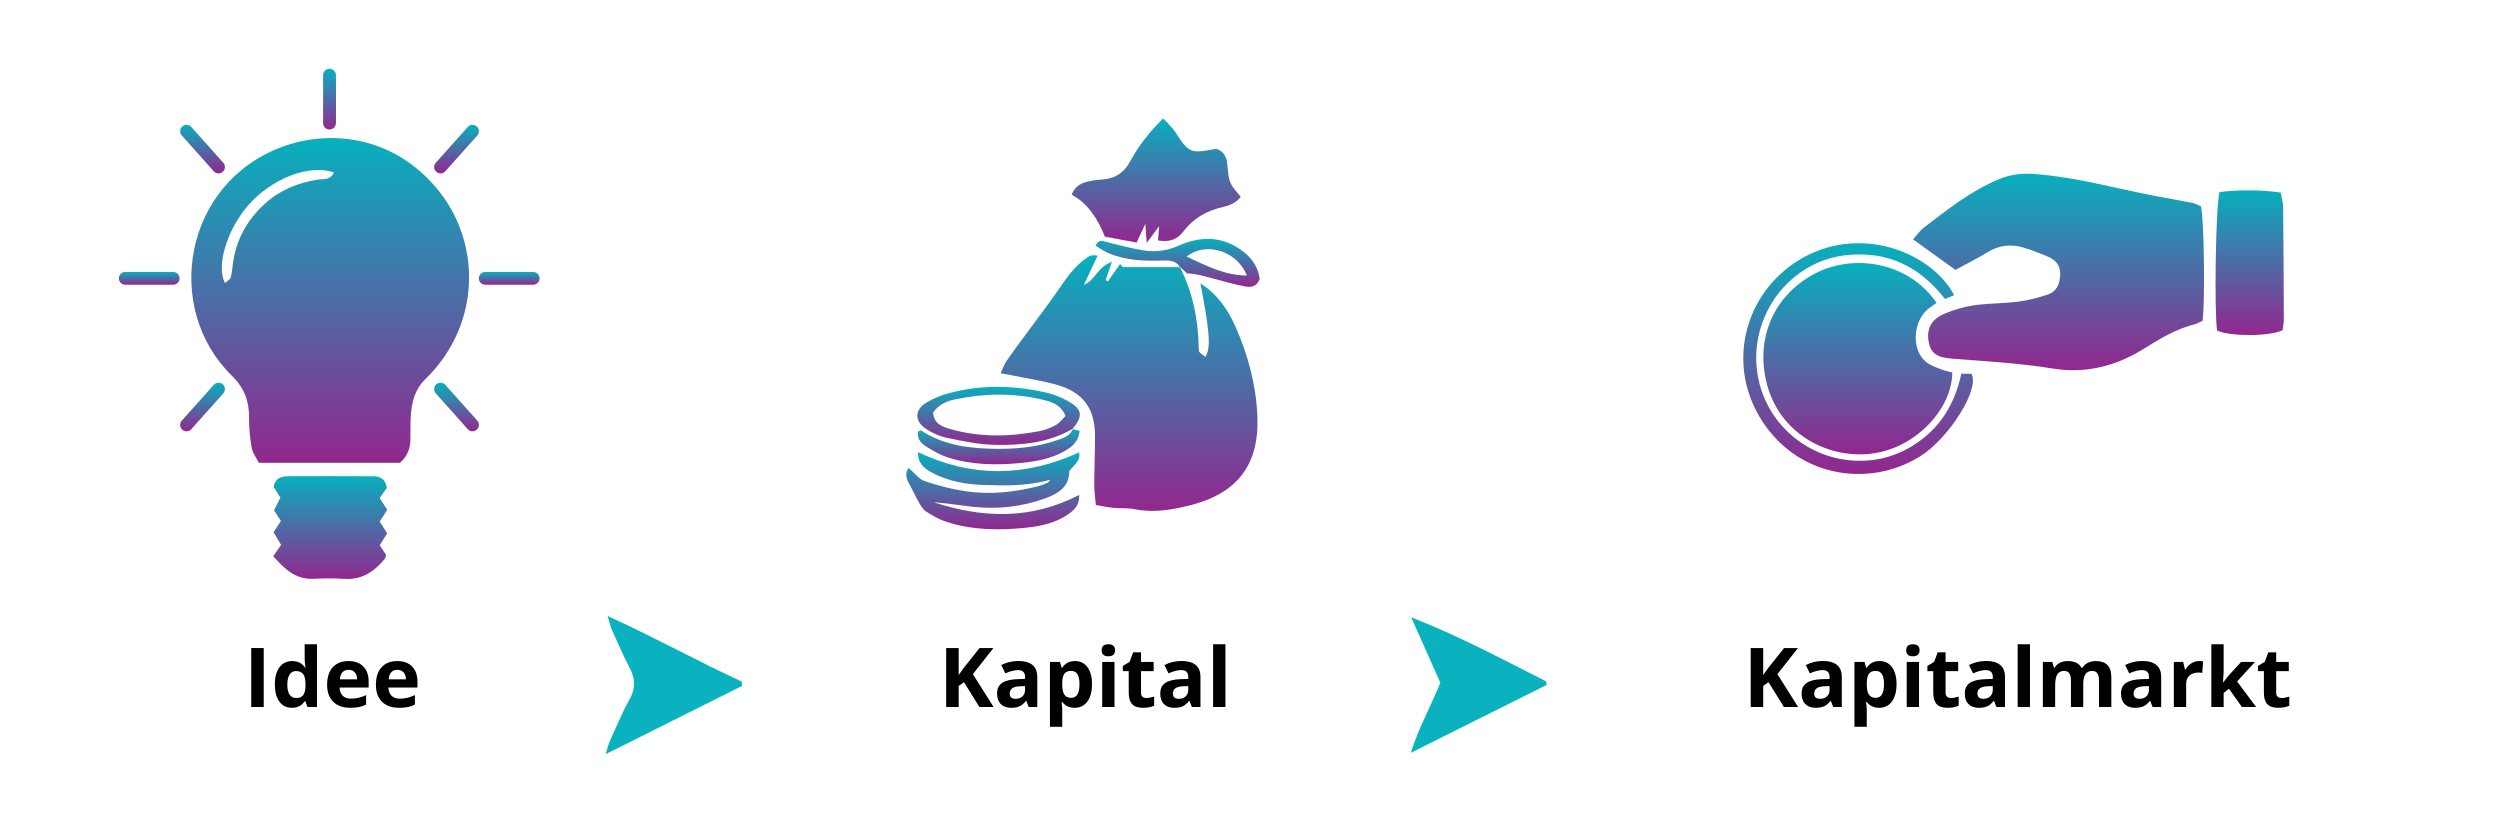 <?xml version="1.0" encoding="utf-8"?>
<!-- Generator: Adobe Illustrator 16.0.0, SVG Export Plug-In . SVG Version: 6.00 Build 0)  -->
<!DOCTYPE svg PUBLIC "-//W3C//DTD SVG 1.0//EN" "http://www.w3.org/TR/2001/REC-SVG-20010904/DTD/svg10.dtd">
<svg version="1.0" id="Layer_1" xmlns:x="http://ns.adobe.com/Extensibility/1.0/" xmlns:i="http://ns.adobe.com/AdobeIllustrator/10.0/" xmlns:graph="http://ns.adobe.com/Graphs/1.0/"
	 xmlns="http://www.w3.org/2000/svg" xmlns:xlink="http://www.w3.org/1999/xlink" xmlns:a="http://ns.adobe.com/AdobeSVGViewerExtensions/3.0/"
	 x="0px" y="0px" width="847.605px" height="278.986px" viewBox="0 0 847.605 278.986" enable-background="new 0 0 847.605 278.986"
	 xml:space="preserve">
<path fill="#0AB2BF" d="M524.372,232.223c-14.991,7.491-29.982,14.981-46.068,23.021c2.778-8.652,6.729-15.652,10.037-23.754
	c-3.171-7.115-6.53-14.658-9.892-22.203c15.904,6.201,30.737,14.137,45.745,21.717C524.254,231.41,524.313,231.816,524.372,232.223z
	"/>
<path fill="#0AB2BF" d="M251.603,232.547c-15.074,7.541-30.147,15.082-46.238,23.131c0.657-2.163,0.856-3.231,1.296-4.192
	c2.209-4.836,4.224-9.787,6.81-14.416c2.126-3.803,1.896-7.104-0.066-10.797c-2.182-4.107-4.006-8.404-5.912-12.652
	c-0.51-1.135-0.753-2.387-1.478-4.766c16.049,7.291,30.476,15.311,45.44,22.217C251.503,231.563,251.553,232.055,251.603,232.547z"
	/>
<g>
	
		<linearGradient id="SVGID_1_" gradientUnits="userSpaceOnUse" x1="706.287" y1="177.525" x2="706.287" y2="244.137" gradientTransform="matrix(1 0 0 -1 -8.36 303.041)">
		<stop  offset="0" style="stop-color:#92278E"/>
		<stop  offset="1" style="stop-color:#07B0BE"/>
		<a:midPointStop  offset="0" style="stop-color:#92278E"/>
		<a:midPointStop  offset="0.5" style="stop-color:#92278E"/>
		<a:midPointStop  offset="1" style="stop-color:#07B0BE"/>
	</linearGradient>
	<path fill="url(#SVGID_1_)" d="M746.213,69.93c1.065,4.09,1.439,32.2,0.544,38.803c-0.736,0.35-1.575,0.932-2.502,1.16
		c-6.414,1.573-11.97,4.955-17.47,8.383c-9.42,5.871-19.716,8.445-30.559,6.703c-11.374-1.826-22.801-2.498-34.237-3.361
		c-5.35-0.402-7.364-1.848-8.083-5.754c-0.791-4.311,0.83-7.604,5.383-9.521c3.183-1.34,6.606-2.348,10.02-2.838
		c4.928-0.707,9.969-0.604,14.911-1.237c3.418-0.441,6.829-1.313,10.099-2.42c3.025-1.025,4.068-3.681,4.175-6.761
		c0.106-3.125-1.592-5.006-4.244-6.11c-2.756-1.15-5.544-2.277-8.408-3.099c-4.169-1.192-8.157-0.717-11.973,1.631
		c-3.521,2.166-7.245,4.002-10.904,5.998c-4.832-3.479-9.365-6.746-14.369-10.352c1.213-1.346,2.224-2.867,3.595-3.92
		c8.035-6.174,15.987-12.476,25.468-16.449c3.941-1.649,7.839-2.104,12.14-1.791c14.013,1.023,27.47,4.887,41.168,7.506
		c4.074,0.779,8.172,1.451,12.237,2.271C744.297,68.992,745.32,69.576,746.213,69.93z"/>
	
		<linearGradient id="SVGID_2_" gradientUnits="userSpaceOnUse" x1="638.239" y1="148.997" x2="638.239" y2="213.864" gradientTransform="matrix(1 0 0 -1 -8.36 303.041)">
		<stop  offset="0" style="stop-color:#92278E"/>
		<stop  offset="1" style="stop-color:#07B0BE"/>
		<a:midPointStop  offset="0" style="stop-color:#92278E"/>
		<a:midPointStop  offset="0.5" style="stop-color:#92278E"/>
		<a:midPointStop  offset="1" style="stop-color:#07B0BE"/>
	</linearGradient>
	<path fill="url(#SVGID_2_)" d="M656.587,102.691c-1.172,0.879-2.665,1.694-3.764,2.881c-4.478,4.83-4.417,13.383,0.177,17.146
		c1.357,1.113,3.166,1.724,4.835,2.398c1.34,0.541,2.78,0.832,4.068,1.203c-0.06,12.115-11.994,25.164-26.531,27.363
		c-14.727,2.227-31.202-5.916-36.052-22.531c-4.38-15.012,1.103-30.359,15.714-38.228
		C628.379,85.742,647.107,88.818,656.587,102.691z"/>
	
		<linearGradient id="SVGID_3_" gradientUnits="userSpaceOnUse" x1="771.1" y1="189.443" x2="771.1" y2="238.516" gradientTransform="matrix(1 0 0 -1 -8.36 303.041)">
		<stop  offset="0" style="stop-color:#92278E"/>
		<stop  offset="1" style="stop-color:#07B0BE"/>
		<a:midPointStop  offset="0" style="stop-color:#92278E"/>
		<a:midPointStop  offset="0.5" style="stop-color:#92278E"/>
		<a:midPointStop  offset="1" style="stop-color:#07B0BE"/>
	</linearGradient>
	<path fill="url(#SVGID_3_)" d="M751.704,112.08c-1.04-6.111-0.472-43.086,0.826-46.975c6.65-0.785,13.476-0.826,20.738,0.186
		c0.315,1.865,0.8,3.439,0.815,5.021c0.135,12.646,0.193,25.295,0.23,37.942c0.004,1.293-0.284,2.586-0.414,3.683
		C769.66,114.102,756.052,114.148,751.704,112.08z"/>
	
		<linearGradient id="SVGID_4_" gradientUnits="userSpaceOnUse" x1="638.342" y1="142.338" x2="638.342" y2="220.587" gradientTransform="matrix(1 0 0 -1 -8.36 303.041)">
		<stop  offset="0" style="stop-color:#92278E"/>
		<stop  offset="1" style="stop-color:#07B0BE"/>
		<a:midPointStop  offset="0" style="stop-color:#92278E"/>
		<a:midPointStop  offset="0.5" style="stop-color:#92278E"/>
		<a:midPointStop  offset="1" style="stop-color:#07B0BE"/>
	</linearGradient>
	<path fill="url(#SVGID_4_)" d="M662.533,100.066c-1.086,0.451-1.824,0.758-3.1,1.285c-6.813-8.713-15.473-14.443-26.885-15.033
		c-7.706-0.396-14.893,1.248-21.369,5.553c-12.712,8.447-18.581,24.346-14.422,38.988c4.041,14.229,16.806,24.494,31.931,25.309
		c8.802,0.476,16.703-2.221,23.63-7.783c6.937-5.569,10.755-12.975,12.658-21.674c1.396,0,2.455,0,3.373,0
		c3.16,4.867-7.543,21.929-17.409,28.047c-17.901,11.104-42.719,6.742-54.606-13.825c-10.775-18.644-4.438-41.478,13.218-52.533
		C630.287,75.414,655.031,85.699,662.533,100.066z"/>
</g>
<g>
	
		<linearGradient id="SVGID_5_" gradientUnits="userSpaceOnUse" x1="391.167" y1="129.821" x2="391.167" y2="216.492" gradientTransform="matrix(1 0 0 -1 -8.36 303.041)">
		<stop  offset="0" style="stop-color:#92278E"/>
		<stop  offset="1" style="stop-color:#07B0BE"/>
		<a:midPointStop  offset="0" style="stop-color:#92278E"/>
		<a:midPointStop  offset="0.5" style="stop-color:#92278E"/>
		<a:midPointStop  offset="1" style="stop-color:#07B0BE"/>
	</linearGradient>
	<path fill="url(#SVGID_5_)" d="M399.933,90.367c4.527,8.754,6.325,18.137,6.506,27.908c0.022,1.182,0.169,1.18,2.224,2.721
		c1.903-3.063,1.581-8.016-1.672-24.912c5.775,3.638,9.273,8.814,11.829,14.543c4.304,9.646,7.033,19.813,7.485,30.385
		c0.708,16.566-6.809,26.302-22.929,30.33c-6.167,1.543-12.359,2.601-18.768,1.277c-2.256-0.467-4.653-0.193-6.971-0.42
		c-1.941-0.189-3.86-0.615-6.087-0.986c-0.216-2.463-0.563-4.584-0.557-6.705c0.015-5.661,0.303-11.321,0.258-16.981
		c-0.07-8.963-3.966-14.416-12.606-16.957c-5.24-1.541-10.71-2.305-16.079-3.41c-0.931-0.191-1.869-0.352-3.304-0.617
		c0.78-1.66,1.228-3.074,2.035-4.237c2.37-3.414,4.882-6.73,7.343-10.082c3.241-4.416,6.581-8.763,9.701-13.263
		c3.044-4.387,5.938-8.875,10.531-11.854c0.747-0.484,1.67-0.703,3.266-0.451c-1.547,3.299-3.093,6.598-4.641,9.896
		c3.848-1.543,4.796-6.297,9.48-7.739c-0.862,2.496-1.487,4.303-2.112,6.11c0.238,0.179,0.478,0.357,0.716,0.535
		c1.394-1.981,2.787-3.963,4.183-5.945c0.308,0.353,0.616,0.705,0.924,1.06c6.478,0,12.952,0,19.429,0L399.933,90.367z"/>
	
		<linearGradient id="SVGID_6_" gradientUnits="userSpaceOnUse" x1="400.35" y1="220.704" x2="400.35" y2="262.891" gradientTransform="matrix(1 0 0 -1 -8.36 303.041)">
		<stop  offset="0" style="stop-color:#92278E"/>
		<stop  offset="1" style="stop-color:#07B0BE"/>
		<a:midPointStop  offset="0" style="stop-color:#92278E"/>
		<a:midPointStop  offset="0.5" style="stop-color:#92278E"/>
		<a:midPointStop  offset="1" style="stop-color:#07B0BE"/>
	</linearGradient>
	<path fill="url(#SVGID_6_)" d="M392.616,81.516c0.129-1.625,0.229-2.869,0.385-4.839c-1.47,1.978-2.504,3.367-4.206,5.658
		c-0.196-2.594-0.317-4.194-0.484-6.396c-1.087,2.311-1.914,4.067-2.96,6.293c-3.61-0.672-7.133-1.326-10.751-2
		c-2.443-6.064-5.675-11.201-11.28-14.24c1.338-3.18,3.498-3.992,5.781-4.508c1.617-0.363,3.286-0.56,4.943-0.68
		c4.201-0.306,7.127-2.396,9.111-6.061c2.859-5.279,6.502-9.963,11.223-14.596c1.497,1.661,2.997,2.944,4.026,4.533
		c4.626,7.137,5.187,7.434,13.358,5.86c0.313-0.061,0.659,0.035,1.136,0.07c2.095,0.938,2.982,2.693,3.204,5.056
		c0.603,6.418,0.653,6.412,4.559,11.041c-1.563,2.115-3.854,2.998-6.295,3.549c-5.392,1.22-9.834,3.832-13.221,8.304
		C399.216,81.111,396.516,82.213,392.616,81.516z"/>
	
		<linearGradient id="SVGID_7_" gradientUnits="userSpaceOnUse" x1="344.974" y1="123.586" x2="344.974" y2="149.744" gradientTransform="matrix(1 0 0 -1 -8.36 303.041)">
		<stop  offset="0" style="stop-color:#92278E"/>
		<stop  offset="1" style="stop-color:#07B0BE"/>
		<a:midPointStop  offset="0" style="stop-color:#92278E"/>
		<a:midPointStop  offset="0.5" style="stop-color:#92278E"/>
		<a:midPointStop  offset="1" style="stop-color:#07B0BE"/>
	</linearGradient>
	<path fill="url(#SVGID_7_)" d="M308.086,158.662c2.051,1.748,3.493,3.803,5.412,4.451c4.532,1.533,9.237,2.76,13.969,3.453
		c8.321,1.219,16.597,0.311,24.73-1.775c0.963-0.246,1.893-0.646,2.807-1.045c0.414-0.18,0.754-0.531,1.07-1.111
		c-7.479,2.175-15.098,2.031-22.706,1.785c-6.041-0.194-11.915-1.289-17.329-4.149c-2.728-1.441-4.936-3.301-4.784-6.974
		c18.286,8.699,36.373,8.431,54.598,0.082c0.683,2.937-1.865,4.273-3.314,6.373c0.02,5.342-3.868,7.658-8.228,9.23
		c-7.774,2.807-15.863,3.727-24.087,2.883c-4.577-0.469-9.118-1.287-13.664-1.58c16.531,5.383,32.865,6.041,49.325-2.479
		c0.197,3.036-1.32,4.875-3.559,6.448c-4.234,2.98-9.148,4.09-14.092,4.625c-9.142,0.986-18.313,0.918-27.195-1.896
		c-2.488-0.789-4.866-2.123-7.063-3.563c-1.156-0.758-1.928-2.213-2.665-3.477c-1.072-1.838-1.865-3.84-2.945-5.674
		C307.171,162.24,306.759,160.338,308.086,158.662z"/>
	
		<linearGradient id="SVGID_8_" gradientUnits="userSpaceOnUse" x1="346.925" y1="152.195" x2="346.925" y2="171.876" gradientTransform="matrix(1 0 0 -1 -8.36 303.041)">
		<stop  offset="0" style="stop-color:#92278E"/>
		<stop  offset="1" style="stop-color:#07B0BE"/>
		<a:midPointStop  offset="0" style="stop-color:#92278E"/>
		<a:midPointStop  offset="0.5" style="stop-color:#92278E"/>
		<a:midPointStop  offset="1" style="stop-color:#07B0BE"/>
	</linearGradient>
	<path fill="url(#SVGID_8_)" d="M363.755,145.336c-8.207,4.813-17.33,5.676-26.49,5.486c-5.423-0.111-10.864-1.271-16.212-2.371
		c-2.531-0.52-5.09-1.68-7.235-3.137c-3.829-2.604-3.714-6.42,0.235-8.795c2.385-1.437,5.081-2.521,7.775-3.242
		c10.983-2.939,22.054-2.65,33.062-0.135c2.551,0.582,5.062,1.676,7.364,2.946c4.765,2.631,5.019,5.068,1.313,9.4L363.755,145.336z
		 M316.361,139.834c0.217,3.676,2.829,4.758,5.586,5.562c10.097,2.938,20.3,2.742,30.514,0.76c1.922-0.371,3.853-1.105,5.556-2.068
		c1.299-0.733,2.244-2.092,3.255-3.082c-1.701-3.95-4.864-4.815-7.871-5.52c-9.832-2.301-19.721-2.17-29.587-0.082
		C321.01,135.994,318.429,137.029,316.361,139.834z"/>
	
		<linearGradient id="SVGID_9_" gradientUnits="userSpaceOnUse" x1="407.625" y1="205.79" x2="407.625" y2="222.043" gradientTransform="matrix(1 0 0 -1 -8.36 303.041)">
		<stop  offset="0" style="stop-color:#92278E"/>
		<stop  offset="1" style="stop-color:#07B0BE"/>
		<a:midPointStop  offset="0" style="stop-color:#92278E"/>
		<a:midPointStop  offset="0.5" style="stop-color:#92278E"/>
		<a:midPointStop  offset="1" style="stop-color:#07B0BE"/>
	</linearGradient>
	<path fill="url(#SVGID_9_)" d="M399.933,90.367l0.186,0.201c-1.483-2.344-3.797-2.322-6.183-2.238
		c-6.178,0.219-12.31-0.068-18.111-2.488c-1.557-0.649-2.947-1.696-4.388-2.545c1.164-2.356,2.41-1.567,3.694-1.252
		c4.179,1.027,8.351,2.158,12.59,2.853c4.116,0.672,8.011,0.112,12.056-1.681c7.563-3.352,15.198-3.157,22.046,2.314
		c2.971,2.375,4.78,5.414,5.271,8.992c-0.914,2.717-3.073,2.961-4.988,2.592c-4.039-0.777-8.002-1.955-11.986-3.002
		c-2.457-0.646-4.896-1.353-7.641-1.414C401.63,91.922,400.781,91.145,399.933,90.367z M422.737,93.414
		c-3.229-8.262-13.733-11.709-20.427-6.424C408.988,90.072,415.192,93.377,422.737,93.414z"/>
	
		<linearGradient id="SVGID_10_" gradientUnits="userSpaceOnUse" x1="346.999" y1="145.625" x2="346.999" y2="157.705" gradientTransform="matrix(1 0 0 -1 -8.36 303.041)">
		<stop  offset="0" style="stop-color:#92278E"/>
		<stop  offset="1" style="stop-color:#07B0BE"/>
		<a:midPointStop  offset="0" style="stop-color:#92278E"/>
		<a:midPointStop  offset="0.5" style="stop-color:#92278E"/>
		<a:midPointStop  offset="1" style="stop-color:#07B0BE"/>
	</linearGradient>
	<path fill="url(#SVGID_10_)" d="M363.755,145.336l-0.188,0.154c0.761,0.174,1.521,0.35,2.486,0.57
		c-0.337,3.422-2.293,5.229-4.833,6.723c-4.731,2.777-10,3.684-15.292,4.195c-8.327,0.805-16.674,0.682-24.724-1.949
		c-2.636-0.861-5.126-2.326-7.482-3.83c-1.678-1.07-2.896-2.719-2.378-4.979c0.434-0.111,0.829-0.351,0.996-0.238
		c7.093,4.664,15.063,5.896,23.331,6.149c7.886,0.242,15.634-0.356,23.13-3.026C360.867,148.371,362.931,147.68,363.755,145.336z"/>
</g>
<g>
	
		<linearGradient id="SVGID_11_" gradientUnits="userSpaceOnUse" x1="120.31" y1="146.123" x2="120.31" y2="256.233" gradientTransform="matrix(1 0 0 -1 -8.36 303.041)">
		<stop  offset="0" style="stop-color:#92278E"/>
		<stop  offset="1" style="stop-color:#07B0BE"/>
		<a:midPointStop  offset="0" style="stop-color:#92278E"/>
		<a:midPointStop  offset="0.5" style="stop-color:#92278E"/>
		<a:midPointStop  offset="1" style="stop-color:#07B0BE"/>
	</linearGradient>
	<path fill="url(#SVGID_11_)" d="M135.58,156.918c-15.638,0-31.427,0-47.815,0c-0.837-1.688-2.119-3.326-2.439-5.135
		c-0.607-3.42-0.912-6.938-0.89-10.412c0.037-5.494-1.754-10.014-5.706-13.863c-23.735-23.133-16.344-65.647,17.205-77.82
		c16.328-5.925,37.409-3.405,52.082,14.111c14.053,16.777,14.688,40.75,1.76,58.355c-1.67,2.275-3.545,4.438-5.569,6.402
		c-3.628,3.514-4.662,7.954-4.95,12.69c-0.161,2.658-0.048,5.332-0.119,7.998C139.058,152.199,138.062,154.761,135.58,156.918z
		 M113.197,58.48c-8.224-2.965-21.064,2.057-28.938,11.002c-7.205,8.188-11.076,20.569-7.973,26.49
		c0.714-0.666,1.707-1.158,1.924-1.886c0.471-1.573,0.547-3.27,0.778-4.916c1.145-8.08,4.878-14.746,10.919-20.19
		c5.119-4.615,11.175-7.039,17.918-8.099C109.604,60.604,111.941,61.242,113.197,58.48z"/>
	
		<linearGradient id="SVGID_12_" gradientUnits="userSpaceOnUse" x1="120.318" y1="106.743" x2="120.318" y2="141.608" gradientTransform="matrix(1 0 0 -1 -8.36 303.041)">
		<stop  offset="0" style="stop-color:#92278E"/>
		<stop  offset="1" style="stop-color:#07B0BE"/>
		<a:midPointStop  offset="0" style="stop-color:#92278E"/>
		<a:midPointStop  offset="0.5" style="stop-color:#92278E"/>
		<a:midPointStop  offset="1" style="stop-color:#07B0BE"/>
	</linearGradient>
	<path fill="url(#SVGID_12_)" d="M92.621,188.594c1.095-1.575,1.838-2.646,2.674-3.85c-0.827-1.397-1.65-2.787-2.539-4.289
		c0.86-1.324,1.652-2.543,2.486-3.826c-0.791-1.223-1.5-2.315-2.339-3.608c0.72-1.427,1.44-2.855,2.161-4.287
		c-0.81-1.275-1.596-2.515-2.303-3.625c0.517-2.943,2.53-3.631,4.815-3.644c9.649-0.051,19.301-0.034,28.949,0.015
		c2.385,0.014,4.21,0.938,4.608,3.959c-0.701,0.996-1.535,2.18-2.393,3.395c0.861,1.363,1.647,2.607,2.554,4.039
		c-0.833,1.291-1.618,2.51-2.552,3.955c0.771,1.23,1.609,2.568,2.521,4.021c-0.86,1.366-1.638,2.602-2.521,4.006
		c0.69,1.051,1.404,2.135,2.157,3.276c-0.141,0.447-0.164,1.013-0.45,1.357c-3.555,4.279-7.753,7.166-13.693,6.774
		c-3.479-0.229-6.992-0.2-10.479-0.028C100.228,196.533,96.533,192.93,92.621,188.594z"/>
	
		<linearGradient id="SVGID_13_" gradientUnits="userSpaceOnUse" x1="120.164" y1="259.382" x2="120.164" y2="279.733" gradientTransform="matrix(1 0 0 -1 -8.36 303.041)">
		<stop  offset="0" style="stop-color:#92278E"/>
		<stop  offset="1" style="stop-color:#07B0BE"/>
		<a:midPointStop  offset="0" style="stop-color:#92278E"/>
		<a:midPointStop  offset="0.5" style="stop-color:#92278E"/>
		<a:midPointStop  offset="1" style="stop-color:#07B0BE"/>
	</linearGradient>
	<path fill="url(#SVGID_13_)" d="M111.779,43.659c-0.783-1.47-1.541-2.334-1.712-3.303c-0.83-4.716-0.087-13.946,1.46-17.05
		c0.85,0.786,2.182,1.438,2.207,2.138c0.192,5.133,0.19,10.275,0.063,15.412C113.777,41.608,112.768,42.336,111.779,43.659z"/>
	
		<linearGradient id="SVGID_14_" gradientUnits="userSpaceOnUse" x1="58.955" y1="206.72" x2="58.955" y2="210.453" gradientTransform="matrix(1 0 0 -1 -8.36 303.041)">
		<stop  offset="0" style="stop-color:#92278E"/>
		<stop  offset="1" style="stop-color:#07B0BE"/>
		<a:midPointStop  offset="0" style="stop-color:#92278E"/>
		<a:midPointStop  offset="0.5" style="stop-color:#92278E"/>
		<a:midPointStop  offset="1" style="stop-color:#07B0BE"/>
	</linearGradient>
	<path fill="url(#SVGID_14_)" d="M59.795,92.592c0.283,0.875,0.448,1.185,0.469,1.502c0.02,0.313-0.109,0.636-0.247,1.326
		c-0.544,0.201-1.289,0.742-2.003,0.701c-5.493-0.307-11.293,1.728-17.089-2.779c0.621-0.25,1.241-0.711,1.864-0.717
		C48.394,92.568,53.998,92.592,59.795,92.592z"/>
	
		<linearGradient id="SVGID_15_" gradientUnits="userSpaceOnUse" x1="120.079" y1="259.132" x2="120.079" y2="279.733" gradientTransform="matrix(1 0 0 -1 -8.36 303.041)">
		<stop  offset="0" style="stop-color:#92278E"/>
		<stop  offset="1" style="stop-color:#07B0BE"/>
		<a:midPointStop  offset="0" style="stop-color:#92278E"/>
		<a:midPointStop  offset="0.5" style="stop-color:#92278E"/>
		<a:midPointStop  offset="1" style="stop-color:#07B0BE"/>
	</linearGradient>
	<path fill="url(#SVGID_15_)" d="M113.887,41.742c0,1.196-0.971,2.167-2.168,2.167l0,0c-1.196,0-2.167-0.971-2.167-2.167V25.474
		c0-1.197,0.971-2.167,2.167-2.167l0,0c1.197,0,2.168,0.97,2.168,2.167V41.742z"/>
	
		<linearGradient id="SVGID_16_" gradientUnits="userSpaceOnUse" x1="181.008" y1="206.507" x2="181.008" y2="210.841" gradientTransform="matrix(1 0 0 -1 -8.36 303.041)">
		<stop  offset="0" style="stop-color:#92278E"/>
		<stop  offset="1" style="stop-color:#07B0BE"/>
		<a:midPointStop  offset="0" style="stop-color:#92278E"/>
		<a:midPointStop  offset="0.5" style="stop-color:#92278E"/>
		<a:midPointStop  offset="1" style="stop-color:#07B0BE"/>
	</linearGradient>
	<path fill="url(#SVGID_16_)" d="M164.514,96.533c-1.196,0-2.167-0.971-2.167-2.168l0,0c0-1.197,0.971-2.166,2.167-2.166h16.27
		c1.196,0,2.167,0.969,2.167,2.166l0,0c0,1.197-0.971,2.168-2.167,2.168H164.514z"/>
	
		<linearGradient id="SVGID_17_" gradientUnits="userSpaceOnUse" x1="58.955" y1="206.507" x2="58.955" y2="210.841" gradientTransform="matrix(1 0 0 -1 -8.36 303.041)">
		<stop  offset="0" style="stop-color:#92278E"/>
		<stop  offset="1" style="stop-color:#07B0BE"/>
		<a:midPointStop  offset="0" style="stop-color:#92278E"/>
		<a:midPointStop  offset="0.5" style="stop-color:#92278E"/>
		<a:midPointStop  offset="1" style="stop-color:#07B0BE"/>
	</linearGradient>
	<path fill="url(#SVGID_17_)" d="M42.461,96.533c-1.196,0-2.167-0.971-2.167-2.168l0,0c0-1.197,0.971-2.166,2.167-2.166H58.73
		c1.197,0,2.167,0.969,2.167,2.166l0,0c0,1.197-0.97,2.168-2.167,2.168H42.461z"/>
	
		<linearGradient id="SVGID_18_" gradientUnits="userSpaceOnUse" x1="163.147" y1="244.25" x2="163.147" y2="260.716" gradientTransform="matrix(1 0 0 -1 -8.36 303.041)">
		<stop  offset="0" style="stop-color:#92278E"/>
		<stop  offset="1" style="stop-color:#07B0BE"/>
		<a:midPointStop  offset="0" style="stop-color:#92278E"/>
		<a:midPointStop  offset="0.5" style="stop-color:#92278E"/>
		<a:midPointStop  offset="1" style="stop-color:#07B0BE"/>
	</linearGradient>
	<path fill="url(#SVGID_18_)" d="M150.984,58.066c-0.797,0.893-2.168,0.971-3.061,0.172l0,0c-0.894-0.797-0.969-2.168-0.172-3.059
		l10.84-12.132c0.798-0.893,2.168-0.97,3.061-0.172l0,0c0.894,0.797,0.971,2.167,0.173,3.062L150.984,58.066z"/>
	
		<linearGradient id="SVGID_19_" gradientUnits="userSpaceOnUse" x1="77.031" y1="244.25" x2="77.031" y2="260.716" gradientTransform="matrix(1 0 0 -1 -8.36 303.041)">
		<stop  offset="0" style="stop-color:#92278E"/>
		<stop  offset="1" style="stop-color:#07B0BE"/>
		<a:midPointStop  offset="0" style="stop-color:#92278E"/>
		<a:midPointStop  offset="0.5" style="stop-color:#92278E"/>
		<a:midPointStop  offset="1" style="stop-color:#07B0BE"/>
	</linearGradient>
	<path fill="url(#SVGID_19_)" d="M72.475,58.066c0.798,0.893,2.169,0.971,3.063,0.172l0,0c0.893-0.797,0.969-2.168,0.171-3.059
		l-10.84-12.132c-0.799-0.893-2.167-0.97-3.061-0.172l0,0c-0.893,0.797-0.971,2.167-0.173,3.062L72.475,58.066z"/>
	
		<linearGradient id="SVGID_20_" gradientUnits="userSpaceOnUse" x1="163.148" y1="156.814" x2="163.148" y2="173.28" gradientTransform="matrix(1 0 0 -1 -8.36 303.041)">
		<stop  offset="0" style="stop-color:#92278E"/>
		<stop  offset="1" style="stop-color:#07B0BE"/>
		<a:midPointStop  offset="0" style="stop-color:#92278E"/>
		<a:midPointStop  offset="0.5" style="stop-color:#92278E"/>
		<a:midPointStop  offset="1" style="stop-color:#07B0BE"/>
	</linearGradient>
	<path fill="url(#SVGID_20_)" d="M158.592,145.502c0.798,0.894,2.169,0.972,3.062,0.172l0,0c0.894-0.797,0.97-2.168,0.172-3.059
		l-10.841-12.131c-0.798-0.894-2.167-0.971-3.06-0.172l0,0c-0.893,0.797-0.971,2.166-0.173,3.061L158.592,145.502z"/>
	
		<linearGradient id="SVGID_21_" gradientUnits="userSpaceOnUse" x1="77.031" y1="156.815" x2="77.031" y2="173.28" gradientTransform="matrix(1 0 0 -1 -8.36 303.041)">
		<stop  offset="0" style="stop-color:#92278E"/>
		<stop  offset="1" style="stop-color:#07B0BE"/>
		<a:midPointStop  offset="0" style="stop-color:#92278E"/>
		<a:midPointStop  offset="0.5" style="stop-color:#92278E"/>
		<a:midPointStop  offset="1" style="stop-color:#07B0BE"/>
	</linearGradient>
	<path fill="url(#SVGID_21_)" d="M72.475,130.482c0.798-0.892,2.169-0.969,3.063-0.172l0,0c0.893,0.799,0.969,2.168,0.171,3.061
		l-10.84,12.131c-0.799,0.894-2.167,0.97-3.061,0.172l0,0c-0.893-0.797-0.971-2.168-0.173-3.061L72.475,130.482z"/>
</g>
<g>
	<g enable-background="new    ">
		<path d="M609.642,239.701h-4.813l-5.236-8.422l-1.791,1.285v7.137h-4.238v-19.988h4.238v9.146l1.668-2.352l5.414-6.795h4.703
			l-6.973,8.846L609.642,239.701z"/>
		<path d="M621.536,239.701l-0.807-2.078h-0.109c-0.702,0.884-1.425,1.497-2.167,1.839c-0.743,0.342-1.711,0.513-2.905,0.513
			c-1.468,0-2.623-0.419-3.466-1.258c-0.844-0.839-1.265-2.032-1.265-3.582c0-1.622,0.567-2.818,1.702-3.589
			s2.846-1.196,5.134-1.278l2.652-0.082v-0.67c0-1.55-0.793-2.324-2.379-2.324c-1.222,0-2.657,0.369-4.307,1.107l-1.381-2.816
			c1.759-0.921,3.71-1.381,5.852-1.381c2.051,0,3.623,0.446,4.717,1.34s1.641,2.251,1.641,4.074v10.186H621.536z M620.306,232.619
			l-1.613,0.055c-1.212,0.036-2.114,0.255-2.707,0.656s-0.889,1.012-0.889,1.832c0,1.176,0.675,1.764,2.023,1.764
			c0.966,0,1.738-0.278,2.317-0.834c0.578-0.556,0.868-1.294,0.868-2.215V232.619z"/>
		<path d="M637.136,239.974c-1.796,0-3.204-0.651-4.225-1.955h-0.219c0.146,1.276,0.219,2.015,0.219,2.215v6.193h-4.17v-22.012
			h3.391l0.588,1.982h0.191c0.976-1.513,2.42-2.27,4.334-2.27c1.805,0,3.218,0.697,4.238,2.092s1.531,3.331,1.531,5.811
			c0,1.632-0.239,3.049-0.718,4.252s-1.16,2.119-2.044,2.748S638.33,239.974,637.136,239.974z M635.906,227.465
			c-1.03,0-1.782,0.316-2.256,0.95s-0.72,1.68-0.738,3.138v0.451c0,1.641,0.243,2.816,0.731,3.527
			c0.487,0.711,1.26,1.066,2.317,1.066c1.868,0,2.803-1.54,2.803-4.621c0-1.504-0.23-2.632-0.69-3.384
			C637.612,227.841,636.89,227.465,635.906,227.465z"/>
		<path d="M646.282,220.465c0-1.358,0.757-2.037,2.27-2.037s2.27,0.679,2.27,2.037c0,0.647-0.189,1.15-0.567,1.511
			c-0.379,0.36-0.945,0.54-1.702,0.54C647.039,222.515,646.282,221.832,646.282,220.465z M650.63,239.701h-4.17v-15.285h4.17
			V239.701z"/>
		<path d="M661.445,236.652c0.729,0,1.604-0.159,2.625-0.479v3.104c-1.039,0.465-2.315,0.697-3.828,0.697
			c-1.668,0-2.883-0.422-3.644-1.265c-0.762-0.843-1.142-2.107-1.142-3.794v-7.369h-1.996v-1.764l2.297-1.395l1.203-3.227h2.666
			v3.254h4.279v3.131h-4.279v7.369c0,0.593,0.166,1.03,0.499,1.313C660.457,236.51,660.898,236.652,661.445,236.652z"/>
		<path d="M676.866,239.701l-0.807-2.078h-0.109c-0.702,0.884-1.425,1.497-2.167,1.839c-0.743,0.342-1.711,0.513-2.905,0.513
			c-1.468,0-2.623-0.419-3.466-1.258c-0.844-0.839-1.265-2.032-1.265-3.582c0-1.622,0.567-2.818,1.702-3.589
			s2.846-1.196,5.134-1.278l2.652-0.082v-0.67c0-1.55-0.793-2.324-2.379-2.324c-1.222,0-2.657,0.369-4.307,1.107l-1.381-2.816
			c1.759-0.921,3.71-1.381,5.852-1.381c2.051,0,3.623,0.446,4.717,1.34s1.641,2.251,1.641,4.074v10.186H676.866z M675.636,232.619
			l-1.613,0.055c-1.212,0.036-2.114,0.255-2.707,0.656s-0.889,1.012-0.889,1.832c0,1.176,0.675,1.764,2.023,1.764
			c0.966,0,1.738-0.278,2.317-0.834c0.578-0.556,0.868-1.294,0.868-2.215V232.619z"/>
		<path d="M688.241,239.701h-4.17v-21.273h4.17V239.701z"/>
		<path d="M706.302,239.701h-4.17v-8.928c0-1.103-0.185-1.93-0.554-2.481s-0.95-0.827-1.743-0.827c-1.066,0-1.841,0.392-2.324,1.176
			s-0.725,2.073-0.725,3.869v7.191h-4.17v-15.285h3.186l0.561,1.955h0.232c0.41-0.702,1.003-1.251,1.777-1.647
			s1.663-0.595,2.666-0.595c2.288,0,3.837,0.747,4.648,2.242h0.369c0.41-0.711,1.014-1.263,1.812-1.654
			c0.797-0.392,1.697-0.588,2.7-0.588c1.731,0,3.042,0.444,3.931,1.333s1.333,2.313,1.333,4.272v9.967h-4.184v-8.928
			c0-1.103-0.185-1.93-0.554-2.481s-0.95-0.827-1.743-0.827c-1.021,0-1.784,0.364-2.29,1.094s-0.759,1.887-0.759,3.473V239.701z"/>
		<path d="M729.818,239.701l-0.807-2.078h-0.109c-0.702,0.884-1.425,1.497-2.167,1.839c-0.743,0.342-1.711,0.513-2.905,0.513
			c-1.468,0-2.623-0.419-3.466-1.258c-0.844-0.839-1.265-2.032-1.265-3.582c0-1.622,0.567-2.818,1.702-3.589
			s2.846-1.196,5.134-1.278l2.652-0.082v-0.67c0-1.55-0.793-2.324-2.379-2.324c-1.222,0-2.657,0.369-4.307,1.107l-1.381-2.816
			c1.759-0.921,3.71-1.381,5.852-1.381c2.051,0,3.623,0.446,4.717,1.34s1.641,2.251,1.641,4.074v10.186H729.818z M728.587,232.619
			l-1.613,0.055c-1.212,0.036-2.114,0.255-2.707,0.656s-0.889,1.012-0.889,1.832c0,1.176,0.675,1.764,2.023,1.764
			c0.966,0,1.738-0.278,2.317-0.834c0.578-0.556,0.868-1.294,0.868-2.215V232.619z"/>
		<path d="M745.554,224.129c0.565,0,1.034,0.041,1.408,0.123l-0.314,3.91c-0.337-0.091-0.747-0.137-1.23-0.137
			c-1.331,0-2.368,0.342-3.11,1.025c-0.743,0.684-1.114,1.641-1.114,2.871v7.779h-4.17v-15.285h3.158l0.615,2.57h0.205
			c0.474-0.856,1.114-1.547,1.921-2.071S744.606,224.129,745.554,224.129z"/>
		<path d="M753.743,231.388l1.818-2.324l4.279-4.648h4.703l-6.07,6.631l6.439,8.654h-4.813l-4.402-6.193l-1.791,1.436v4.758h-4.17
			v-21.273h4.17v9.488l-0.219,3.473H753.743z"/>
		<path d="M773.54,236.652c0.729,0,1.604-0.159,2.625-0.479v3.104c-1.039,0.465-2.315,0.697-3.828,0.697
			c-1.668,0-2.883-0.422-3.644-1.265c-0.762-0.843-1.142-2.107-1.142-3.794v-7.369h-1.996v-1.764l2.297-1.395l1.203-3.227h2.666
			v3.254h4.279v3.131h-4.279v7.369c0,0.593,0.166,1.03,0.499,1.313C772.553,236.51,772.993,236.652,773.54,236.652z"/>
	</g>
</g>
<g>
	<g enable-background="new    ">
		<path d="M85.176,239.701v-19.988h4.238v19.988H85.176z"/>
		<path d="M98.957,239.974c-1.796,0-3.206-0.697-4.231-2.092s-1.538-3.327-1.538-5.797c0-2.507,0.521-4.459,1.565-5.858
			c1.043-1.399,2.481-2.099,4.313-2.099c1.923,0,3.391,0.747,4.402,2.242h0.137c-0.21-1.14-0.314-2.155-0.314-3.049v-4.895h4.184
			v21.273h-3.199l-0.807-1.982h-0.178C102.343,239.222,100.899,239.974,98.957,239.974z M100.42,236.652
			c1.066,0,1.848-0.31,2.345-0.93c0.497-0.62,0.768-1.673,0.813-3.158v-0.451c0-1.641-0.253-2.816-0.759-3.527
			s-1.329-1.066-2.468-1.066c-0.93,0-1.652,0.395-2.167,1.183c-0.515,0.788-0.772,1.935-0.772,3.438s0.26,2.632,0.779,3.384
			S99.454,236.652,100.42,236.652z"/>
		<path d="M118.754,239.974c-2.461,0-4.384-0.679-5.77-2.037c-1.386-1.358-2.078-3.281-2.078-5.77c0-2.562,0.64-4.541,1.921-5.94
			c1.28-1.399,3.051-2.099,5.312-2.099c2.16,0,3.842,0.615,5.045,1.846s1.805,2.931,1.805,5.1v2.023h-9.857
			c0.045,1.185,0.396,2.11,1.053,2.775s1.577,0.998,2.762,0.998c0.92,0,1.791-0.096,2.611-0.287s1.677-0.497,2.57-0.916v3.227
			c-0.729,0.364-1.509,0.636-2.338,0.813C120.96,239.885,119.948,239.974,118.754,239.974z M118.166,227.095
			c-0.884,0-1.577,0.28-2.078,0.841c-0.501,0.561-0.789,1.355-0.861,2.386h5.852c-0.019-1.03-0.287-1.825-0.807-2.386
			S119.05,227.095,118.166,227.095z"/>
		<path d="M135.297,239.974c-2.461,0-4.384-0.679-5.77-2.037c-1.386-1.358-2.078-3.281-2.078-5.77c0-2.562,0.64-4.541,1.921-5.94
			c1.28-1.399,3.051-2.099,5.312-2.099c2.16,0,3.842,0.615,5.045,1.846s1.805,2.931,1.805,5.1v2.023h-9.857
			c0.045,1.185,0.396,2.11,1.053,2.775s1.577,0.998,2.762,0.998c0.92,0,1.791-0.096,2.611-0.287s1.677-0.497,2.57-0.916v3.227
			c-0.729,0.364-1.509,0.636-2.338,0.813C137.503,239.885,136.491,239.974,135.297,239.974z M134.709,227.095
			c-0.884,0-1.577,0.28-2.078,0.841c-0.501,0.561-0.789,1.355-0.861,2.386h5.852c-0.019-1.03-0.287-1.825-0.807-2.386
			S135.593,227.095,134.709,227.095z"/>
	</g>
</g>
<g>
	<g enable-background="new    ">
		<path d="M336.871,239.701h-4.813l-5.236-8.422l-1.791,1.285v7.137h-4.238v-19.988h4.238v9.146l1.668-2.352l5.414-6.795h4.703
			l-6.973,8.846L336.871,239.701z"/>
		<path d="M348.765,239.701l-0.807-2.078h-0.109c-0.702,0.884-1.424,1.497-2.167,1.839c-0.743,0.342-1.711,0.513-2.905,0.513
			c-1.468,0-2.623-0.419-3.466-1.258c-0.843-0.839-1.265-2.032-1.265-3.582c0-1.622,0.567-2.818,1.702-3.589
			s2.846-1.196,5.134-1.278l2.652-0.082v-0.67c0-1.55-0.793-2.324-2.379-2.324c-1.222,0-2.657,0.369-4.307,1.107l-1.381-2.816
			c1.759-0.921,3.709-1.381,5.852-1.381c2.051,0,3.623,0.446,4.717,1.34s1.641,2.251,1.641,4.074v10.186H348.765z M347.535,232.619
			l-1.613,0.055c-1.212,0.036-2.115,0.255-2.707,0.656c-0.593,0.401-0.889,1.012-0.889,1.832c0,1.176,0.674,1.764,2.023,1.764
			c0.966,0,1.738-0.278,2.317-0.834c0.579-0.556,0.868-1.294,0.868-2.215V232.619z"/>
		<path d="M364.365,239.974c-1.796,0-3.204-0.651-4.225-1.955h-0.219c0.146,1.276,0.219,2.015,0.219,2.215v6.193h-4.17v-22.012
			h3.391l0.588,1.982h0.191c0.975-1.513,2.42-2.27,4.334-2.27c1.805,0,3.217,0.697,4.238,2.092c1.021,1.395,1.531,3.331,1.531,5.811
			c0,1.632-0.239,3.049-0.718,4.252s-1.16,2.119-2.044,2.748C366.598,239.66,365.559,239.974,364.365,239.974z M363.135,227.465
			c-1.03,0-1.782,0.316-2.256,0.95c-0.474,0.634-0.72,1.68-0.738,3.138v0.451c0,1.641,0.244,2.816,0.731,3.527
			c0.487,0.711,1.26,1.066,2.317,1.066c1.868,0,2.803-1.54,2.803-4.621c0-1.504-0.23-2.632-0.69-3.384
			C364.841,227.841,364.119,227.465,363.135,227.465z"/>
		<path d="M373.511,220.465c0-1.358,0.756-2.037,2.27-2.037c1.513,0,2.27,0.679,2.27,2.037c0,0.647-0.189,1.15-0.567,1.511
			c-0.378,0.36-0.946,0.54-1.702,0.54C374.268,222.515,373.511,221.832,373.511,220.465z M377.859,239.701h-4.17v-15.285h4.17
			V239.701z"/>
		<path d="M388.674,236.652c0.729,0,1.604-0.159,2.625-0.479v3.104c-1.039,0.465-2.315,0.697-3.828,0.697
			c-1.668,0-2.883-0.422-3.644-1.265c-0.761-0.843-1.142-2.107-1.142-3.794v-7.369h-1.996v-1.764l2.297-1.395l1.203-3.227h2.666
			v3.254h4.279v3.131h-4.279v7.369c0,0.593,0.166,1.03,0.499,1.313C387.687,236.51,388.127,236.652,388.674,236.652z"/>
		<path d="M404.095,239.701l-0.807-2.078h-0.109c-0.702,0.884-1.424,1.497-2.167,1.839c-0.743,0.342-1.711,0.513-2.905,0.513
			c-1.468,0-2.623-0.419-3.466-1.258c-0.843-0.839-1.265-2.032-1.265-3.582c0-1.622,0.567-2.818,1.702-3.589
			s2.846-1.196,5.134-1.278l2.652-0.082v-0.67c0-1.55-0.793-2.324-2.379-2.324c-1.222,0-2.657,0.369-4.307,1.107l-1.381-2.816
			c1.759-0.921,3.709-1.381,5.852-1.381c2.051,0,3.623,0.446,4.717,1.34s1.641,2.251,1.641,4.074v10.186H404.095z M402.865,232.619
			l-1.613,0.055c-1.212,0.036-2.115,0.255-2.707,0.656c-0.593,0.401-0.889,1.012-0.889,1.832c0,1.176,0.674,1.764,2.023,1.764
			c0.966,0,1.738-0.278,2.317-0.834c0.579-0.556,0.868-1.294,0.868-2.215V232.619z"/>
		<path d="M415.47,239.701h-4.17v-21.273h4.17V239.701z"/>
	</g>
</g>
</svg>

